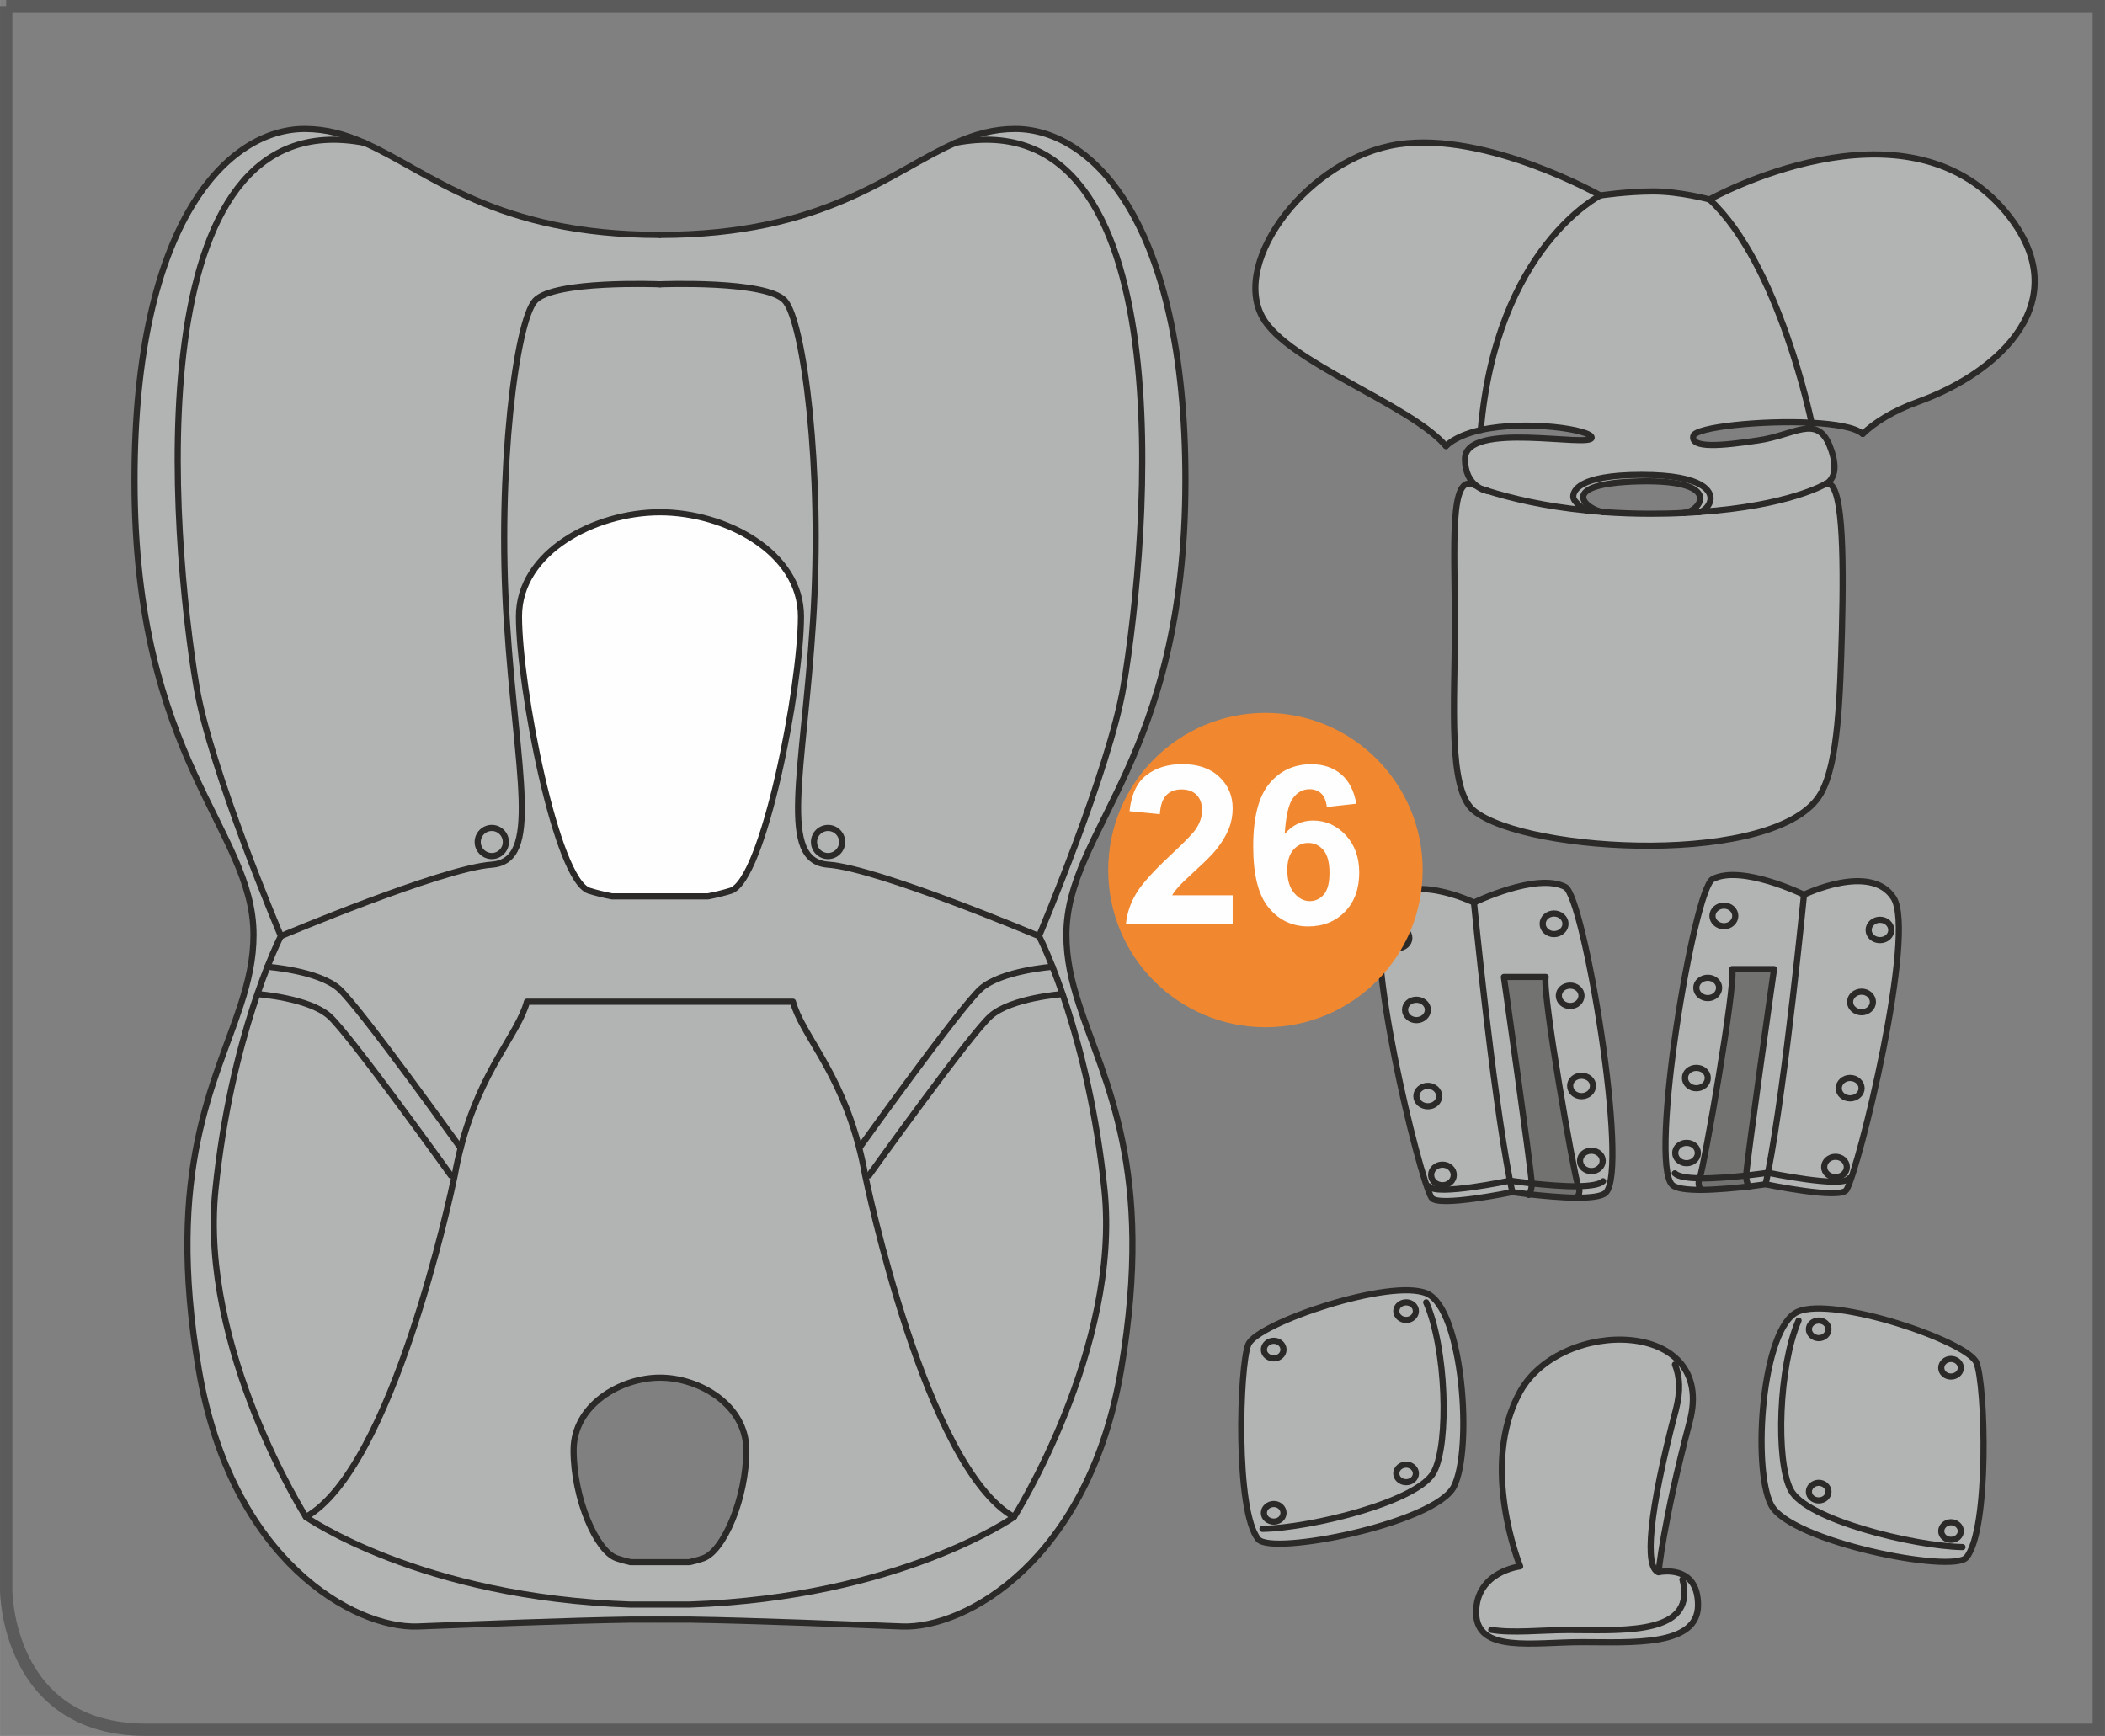 <?xml version="1.0" encoding="UTF-8"?>
<!DOCTYPE svg PUBLIC "-//W3C//DTD SVG 1.1//EN" "http://www.w3.org/Graphics/SVG/1.1/DTD/svg11.dtd">
<!-- Creator: CorelDRAW 2017 -->
<svg xmlns="http://www.w3.org/2000/svg" xml:space="preserve" width="30.125mm" height="24.846mm" version="1.1" style="shape-rendering:geometricPrecision; text-rendering:geometricPrecision; image-rendering:optimizeQuality; fill-rule:evenodd; clip-rule:evenodd"
viewBox="0 0 700.66 577.89"
 xmlns:xlink="http://www.w3.org/1999/xlink">
 <rect x="0" y="0" width="700.66" height="577.89" fill="#808080" stroke="none"/>
 <defs>
  <style type="text/css">
   <![CDATA[
    .str1 {stroke:#5B5B5B;stroke-width:4.1;stroke-miterlimit:4}
    .str0 {stroke:#2B2A29;stroke-width:2.05;stroke-linecap:round;stroke-linejoin:round;stroke-miterlimit:10}
    .fil2 {fill:none;fill-rule:nonzero}
    .fil3 {fill:#FEFEFE;fill-rule:nonzero}
    .fil0 {fill:#B2B3B3;fill-rule:nonzero}
    .fil1 {fill:#727271;fill-rule:nonzero}
    .fil4 {fill:#F18830;fill-rule:nonzero}
   ]]>
  </style>
 </defs>
 <g id="Слой_x0020_1">
  <path class="fil0" d="M603 140.74c0,0 -10.7,-52.74 -33.97,-74.34 0,0 64.91,-36.32 98.55,4.11 24.62,29.6 -2.42,53.61 -28.93,63.16 -8.75,3.16 -14.66,7 -18.63,10.77 -2.49,-2.15 -9.15,-3.3 -17.02,-3.7z"/>
  <path class="fil0" d="M565.26 170.47c0.21,0 0.4,0 0.61,-0.07 -0.2,0.07 -0.4,0.07 -0.61,0.07z"/>
  <path class="fil0" d="M528.2 169.93c-0.67,-0.33 -4.37,-2.63 -4.51,-4.44 -0.14,-1.95 1.54,-7.4 22.73,-7.4 21.19,0 23.2,5.85 22.94,8.14 -0.2,1.95 -1.95,3.77 -3.5,4.17 -0.2,0.07 -0.4,0.07 -0.6,0.07l-0.2 0c-1.48,0.13 -3.03,0.2 -4.64,0.26 5.32,-0.2 14,-11.17 -14.73,-10.49 -28.12,0.67 -17.7,9.42 -12.25,10.16 -1.75,-0.13 -3.5,-0.26 -5.18,-0.4l-0.07 -0.07z"/>
  <path class="fil0" d="M528.2 169.93c-14.4,-1.41 -25.49,-4.17 -33.03,-6.52 0,0 -0.13,0 -0.34,-0.07 -0.53,-0.2 -1.01,-0.33 -1.41,-0.47 -0.2,-0.07 -0.33,-0.13 -0.53,-0.2 -0.61,-0.33 -1.15,-0.67 -1.76,-1.15 -1.81,-1.54 -3.5,-4.17 -3.5,-8.75 0,-12.85 41.91,-3.63 42.18,-7.07 0.2,-2.62 -21.53,-5.98 -36.93,-2.55 5.24,-60.82 39.82,-78.1 39.82,-78.1 0,0 8.81,-1.34 17.63,-1.34 8.89,0 18.71,2.69 18.71,2.69 23.27,21.6 33.97,74.34 33.97,74.34 -16.55,-0.88 -38.68,1.48 -39.35,4.37 -1.01,4.3 9.62,3.29 21.66,1.48 12.1,-1.75 19.44,-8.81 23.74,1.89 4.23,10.63 -1.41,12.64 -1.41,12.64 0,0 -12.11,7.26 -41.78,9.28 1.55,-0.4 3.3,-2.21 3.5,-4.17 0.26,-2.29 -1.76,-8.14 -22.94,-8.14 -21.19,0 -22.87,5.45 -22.73,7.4 0.13,1.81 3.83,4.1 4.51,4.44z"/>
  <path class="fil0" d="M493.42 162.87c0.4,0.13 0.88,0.27 1.41,0.47 -0.27,-0.07 -0.8,-0.2 -1.41,-0.47z"/>
  <path class="fil0" d="M492.88 162.67c0.2,0.07 0.34,0.13 0.54,0.2 0.6,0.26 1.14,0.4 1.41,0.47 0.2,0.07 0.33,0.07 0.33,0.07 7.53,2.36 18.63,5.11 33.03,6.52l0.07 0.07c1.68,0.13 3.43,0.26 5.18,0.4 0.13,0.07 0.2,0.07 0.34,0.07 4.84,0.33 10.02,0.54 15.54,0.54 3.9,0 7.6,-0.07 11.1,-0.27 1.61,-0.07 3.16,-0.14 4.64,-0.27l0.2 0c0.2,0 0.4,0 0.61,-0.07 29.66,-2.02 41.77,-9.29 41.77,-9.29 5.72,-2.28 6.12,22.54 5.45,48.78 -0.61,21.59 -1.14,43.92 -7,54.22 -13.92,24.48 -97.88,20.05 -115.5,5.78 -8.75,-7.06 -6.32,-35.32 -6.32,-61.55 0,-26.91 -2.02,-51.67 6.79,-46.75l0.07 -0.07c0.61,0.47 1.14,0.8 1.75,1.14z"/>
  <path class="fil0" d="M532.7 65.06c0,0 -34.58,17.29 -39.83,78.1 -4.71,1.07 -8.88,2.76 -11.57,5.31 -12.04,-13.99 -52.94,-27.85 -61.14,-42.99 -10.3,-19.03 15.74,-53 45.27,-57.44 29.54,-4.37 67.27,17.02 67.27,17.02z"/>
  <path class="fil0" d="M646.16 509.71c0,-1.62 1.48,-2.96 3.23,-2.96 1.81,0 3.29,1.35 3.29,2.96 0,1.62 -1.48,2.9 -3.29,2.9 -1.76,0 -3.23,-1.28 -3.23,-2.9z"/>
  <path class="fil0" d="M649.39 458.24c-1.75,0 -3.23,-1.28 -3.23,-2.9 0,-1.61 1.49,-2.95 3.23,-2.95 1.81,0 3.3,1.35 3.3,2.95 0,1.62 -1.49,2.9 -3.3,2.9z"/>
  <path class="fil0" d="M622 309.61c0,-1.89 1.68,-3.43 3.77,-3.43 2.08,0 3.77,1.54 3.77,3.43 0,1.89 -1.68,3.36 -3.77,3.36 -2.09,0 -3.77,-1.48 -3.77,-3.36z"/>
  <path class="fil0" d="M619.64 330.13c2.08,0 3.77,1.55 3.77,3.43 0,1.89 -1.68,3.43 -3.77,3.43 -2.08,0 -3.83,-1.54 -3.83,-3.43 0,-1.88 1.75,-3.43 3.83,-3.43z"/>
  <path class="fil0" d="M612.04 362.28c0,-1.89 1.68,-3.43 3.77,-3.43 2.08,0 3.83,1.54 3.83,3.43 0,1.89 -1.75,3.36 -3.83,3.36 -2.08,0 -3.77,-1.48 -3.77,-3.36z"/>
  <path class="fil0" d="M614.73 388.52c0,1.89 -1.68,3.36 -3.77,3.36 -2.09,0 -3.77,-1.48 -3.77,-3.36 0,-1.89 1.68,-3.43 3.77,-3.43 2.08,0 3.77,1.54 3.77,3.43z"/>
  <path class="fil0" d="M608.62 442.5c0,1.62 -1.48,2.96 -3.23,2.96 -1.81,0 -3.29,-1.34 -3.29,-2.96 0,-1.62 1.48,-2.9 3.29,-2.9 1.76,0 3.23,1.28 3.23,2.9z"/>
  <path class="fil0" d="M602.09 496.59c0,-1.62 1.48,-2.96 3.3,-2.96 1.75,0 3.23,1.35 3.23,2.96 0,1.62 -1.48,2.9 -3.23,2.9 -1.82,0 -3.3,-1.28 -3.3,-2.9z"/>
  <path class="fil0" d="M610.96 391.88c2.08,0 3.77,-1.48 3.77,-3.36 0,-1.88 -1.68,-3.43 -3.77,-3.43 -2.08,0 -3.77,1.55 -3.77,3.43 0,1.89 1.68,3.36 3.77,3.36zm4.84 -33.03c-2.08,0 -3.77,1.55 -3.77,3.44 0,1.88 1.68,3.36 3.77,3.36 2.08,0 3.84,-1.48 3.84,-3.36 0,-1.89 -1.76,-3.44 -3.84,-3.44zm-1.2 37.27c-2.08,3.29 -26.91,-1.89 -26.91,-1.89 0.27,-1.21 0.54,-2.49 0.81,-3.83 5.91,-30.47 11.97,-92.57 11.97,-92.57 0,0 22.2,-10.76 29.8,1.01 7.67,11.77 -11.57,90.62 -15.67,97.28zm11.17 -89.94c-2.08,0 -3.77,1.54 -3.77,3.43 0,1.89 1.68,3.37 3.77,3.37 2.08,0 3.77,-1.48 3.77,-3.37 0,-1.89 -1.68,-3.43 -3.77,-3.43zm-6.12 30.81c2.08,0 3.77,-1.55 3.77,-3.43 0,-1.89 -1.68,-3.43 -3.77,-3.43 -2.09,0 -3.84,1.54 -3.84,3.43 0,1.88 1.75,3.43 3.84,3.43z"/>
  <path class="fil0" d="M582.11 394.98c-0.27,-0.4 -0.74,-1.41 -0.88,-3.37l0 -0.27c4.24,-0.47 7.27,-0.94 7.27,-0.94 -0.27,1.35 -0.54,2.63 -0.81,3.84 0,0 -2.28,0.34 -5.58,0.74z"/>
  <path class="fil0" d="M598.46 436.65c12.05,-5.18 56.38,9.82 59.4,16.95 3.03,7.13 4.37,55.56 -3.29,64.85 -4.51,5.51 -58.73,-5.18 -65.05,-17.49 -6.33,-12.31 -3.1,-59.13 8.94,-64.31zm47.7 18.7c0,1.62 1.48,2.9 3.23,2.9 1.82,0 3.3,-1.28 3.3,-2.9 0,-1.62 -1.48,-2.95 -3.3,-2.95 -1.75,0 -3.23,1.34 -3.23,2.95zm3.23 51.4c-1.75,0 -3.23,1.35 -3.23,2.96 0,1.62 1.48,2.89 3.23,2.89 1.82,0 3.3,-1.27 3.3,-2.89 0,-1.62 -1.48,-2.96 -3.3,-2.96zm-47.29 -10.16c0,1.62 1.48,2.9 3.29,2.9 1.76,0 3.23,-1.28 3.23,-2.9 0,-1.62 -1.48,-2.96 -3.23,-2.96 -1.81,0 -3.29,1.35 -3.29,2.96zm3.29 -56.98c-1.81,0 -3.29,1.28 -3.29,2.89 0,1.62 1.48,2.96 3.29,2.96 1.76,0 3.23,-1.34 3.23,-2.96 0,-1.61 -1.48,-2.89 -3.23,-2.89z"/>
  <path class="fil1" d="M565.83 391.88c1.28,-2.96 11.97,-63.97 10.77,-69.29l13.92 0c0,0 -9.02,63.44 -9.28,68.75 -4.64,0.47 -10.63,1.01 -15.54,0.94 0,-0.13 0.07,-0.27 0.13,-0.4z"/>
  <path class="fil0" d="M570 304.9c0,-1.89 1.75,-3.43 3.83,-3.43 2.08,0 3.77,1.54 3.77,3.43 0,1.89 -1.68,3.43 -3.77,3.43 -2.08,0 -3.83,-1.54 -3.83,-3.43z"/>
  <path class="fil0" d="M568.45 332.28c-2.08,0 -3.83,-1.55 -3.83,-3.43 0,-1.89 1.75,-3.37 3.83,-3.37 2.08,0 3.77,1.48 3.77,3.37 0,1.88 -1.68,3.43 -3.77,3.43z"/>
  <path class="fil1" d="M566.43 396.12c0,0 -1.68,-1.08 -0.74,-3.83 4.91,0.07 10.9,-0.48 15.54,-0.94l0 0.27c0.13,1.94 0.61,2.95 0.87,3.36 -4.3,0.47 -10.49,1.07 -15.67,1.14z"/>
  <path class="fil0" d="M564.62 355.49c2.15,0 3.83,1.48 3.83,3.36 0,1.88 -1.68,3.43 -3.83,3.43 -2.08,0 -3.77,-1.55 -3.77,-3.43 0,-1.89 1.68,-3.36 3.77,-3.36z"/>
  <path class="fil0" d="M561.39 380.44c2.08,0 3.77,1.48 3.77,3.37 0,1.88 -1.68,3.43 -3.77,3.43 -2.08,0 -3.77,-1.55 -3.77,-3.43 0,-1.89 1.68,-3.37 3.77,-3.37z"/>
  <path class="fil0" d="M564.62 328.85c0,1.89 1.75,3.43 3.83,3.43 2.08,0 3.77,-1.54 3.77,-3.43 0,-1.89 -1.68,-3.36 -3.77,-3.36 -2.08,0 -3.83,1.48 -3.83,3.36zm0 33.44c2.15,0 3.83,-1.55 3.83,-3.43 0,-1.89 -1.68,-3.36 -3.83,-3.36 -2.08,0 -3.77,1.48 -3.77,3.36 0,1.88 1.68,3.43 3.77,3.43zm-8.01 32.15c-7.87,-7.67 7.2,-98.55 13.45,-101.78 9.55,-4.98 30.41,5.18 30.41,5.18 0,0 -6.05,62.1 -11.97,92.57 0,0 -3.03,0.47 -7.27,0.94 0.27,-5.32 9.29,-68.75 9.29,-68.75l-13.93 0c1.21,5.31 -9.48,66.32 -10.76,69.28 -0.07,0.14 -0.14,0.27 -0.14,0.4 -0.94,2.76 0.74,3.84 0.74,3.84 -4.64,0 -8.54,-0.4 -9.82,-1.68zm4.77 -7.19c2.09,0 3.77,-1.55 3.77,-3.44 0,-1.88 -1.68,-3.36 -3.77,-3.36 -2.08,0 -3.77,1.49 -3.77,3.36 0,1.89 1.68,3.44 3.77,3.44zm12.45 -85.78c-2.08,0 -3.83,1.55 -3.83,3.43 0,1.89 1.75,3.43 3.83,3.43 2.09,0 3.77,-1.54 3.77,-3.43 0,-1.88 -1.68,-3.43 -3.77,-3.43z"/>
  <path class="fil0" d="M525.93 386.43c0,-1.89 1.68,-3.37 3.77,-3.37 2.08,0 3.77,1.48 3.77,3.37 0,1.89 -1.68,3.43 -3.77,3.43 -2.08,0 -3.77,-1.54 -3.77,-3.43z"/>
  <path class="fil0" d="M526.4 364.91c-2.08,0 -3.77,-1.55 -3.77,-3.43 0,-1.89 1.68,-3.37 3.77,-3.37 2.15,0 3.83,1.48 3.83,3.37 0,1.88 -1.68,3.43 -3.83,3.43z"/>
  <path class="fil0" d="M518.87 331.47c0,-1.89 1.68,-3.36 3.77,-3.36 2.08,0 3.77,1.48 3.77,3.36 0,1.89 -1.68,3.43 -3.77,3.43 -2.08,0 -3.77,-1.54 -3.77,-3.43z"/>
  <path class="fil0" d="M521.09 307.53c0,1.89 -1.75,3.43 -3.83,3.43 -2.08,0 -3.77,-1.54 -3.77,-3.43 0,-1.89 1.68,-3.43 3.77,-3.43 2.08,0 3.83,1.54 3.83,3.43z"/>
  <path class="fil1" d="M514.5 325.22c-1.21,5.32 9.48,66.33 10.76,69.36 0.07,0.13 0.07,0.2 0.07,0.33 -4.91,0.07 -10.89,-0.47 -15.47,-0.94 -0.27,-5.32 -9.28,-68.75 -9.28,-68.75l13.92 0z"/>
  <path class="fil1" d="M524.66 398.74c-5.18,-0.07 -11.37,-0.67 -15.67,-1.14 0.26,-0.41 0.8,-1.42 0.87,-3.36l0 -0.27c4.58,0.47 10.56,1.01 15.47,0.94l0.07 0c1.01,2.69 -0.74,3.83 -0.74,3.83z"/>
  <path class="fil0" d="M503.4 396.86c-0.27,-1.21 -0.54,-2.49 -0.8,-3.83 0,0 3.03,0.47 7.26,0.93l0 0.27c-0.07,1.95 -0.61,2.96 -0.88,3.36 -3.29,-0.4 -5.58,-0.74 -5.58,-0.74z"/>
  <path class="fil0" d="M525.26 394.57c-1.28,-3.03 -11.97,-64.04 -10.76,-69.36l-13.92 0c0,0 9.02,63.44 9.28,68.75 -4.23,-0.47 -7.26,-0.94 -7.26,-0.94 -5.91,-30.47 -11.97,-92.56 -11.97,-92.56 0,0 20.85,-10.16 30.4,-5.18 6.26,3.22 21.32,94.18 13.45,101.77 -1.28,1.28 -5.18,1.68 -9.82,1.68 0,0 1.75,-1.14 0.74,-3.83l-0.07 0c0,-0.13 0,-0.2 -0.07,-0.34zm-8.01 -83.62c2.09,0 3.84,-1.55 3.84,-3.43 0,-1.89 -1.75,-3.43 -3.84,-3.43 -2.08,0 -3.77,1.54 -3.77,3.43 0,1.88 1.68,3.43 3.77,3.43zm5.38 17.16c-2.08,0 -3.77,1.48 -3.77,3.37 0,1.88 1.68,3.43 3.77,3.43 2.08,0 3.77,-1.55 3.77,-3.43 0,-1.89 -1.68,-3.37 -3.77,-3.37zm0 33.36c0,1.89 1.68,3.43 3.77,3.43 2.16,0 3.84,-1.54 3.84,-3.43 0,-1.88 -1.68,-3.36 -3.84,-3.36 -2.08,0 -3.77,1.48 -3.77,3.36zm7.06 21.6c-2.08,0 -3.77,1.48 -3.77,3.37 0,1.89 1.68,3.43 3.77,3.43 2.08,0 3.77,-1.54 3.77,-3.43 0,-1.89 -1.68,-3.37 -3.77,-3.37z"/>
  <path class="fil0" d="M506 463.25c13.79,-24.69 65.45,-24.29 56.44,9.95 -9.02,34.31 -10.36,50.19 -10.36,50.19 0,0 13.12,-3.03 13.12,10.96 0,13.92 -22.2,12.31 -38.61,12.31 -16.42,0 -35.25,3.77 -35.25,-9.89 0,-13.65 14.66,-15.33 14.66,-15.33 0,0 -13.73,-33.57 0,-58.19z"/>
  <path class="fil0" d="M476.36 391.14c0,-1.89 1.68,-3.43 3.77,-3.43 2.08,0 3.77,1.54 3.77,3.43 0,1.89 -1.68,3.43 -3.77,3.43 -2.08,0 -3.77,-1.54 -3.77,-3.43z"/>
  <path class="fil0" d="M464.76 490.53c0,-1.62 1.48,-2.96 3.3,-2.96 1.75,0 3.23,1.35 3.23,2.96 0,1.62 -1.48,2.9 -3.23,2.9 -1.82,0 -3.3,-1.28 -3.3,-2.9z"/>
  <path class="fil0" d="M471.45 364.91c0,-1.89 1.68,-3.43 3.83,-3.43 2.08,0 3.77,1.54 3.77,3.43 0,1.89 -1.68,3.37 -3.77,3.37 -2.15,0 -3.83,-1.48 -3.83,-3.37z"/>
  <path class="fil0" d="M464.76 436.45c0,-1.62 1.48,-2.9 3.3,-2.9 1.75,0 3.23,1.28 3.23,2.9 0,1.62 -1.48,2.96 -3.23,2.96 -1.82,0 -3.3,-1.34 -3.3,-2.96z"/>
  <path class="fil0" d="M475.28 336.18c0,1.89 -1.75,3.43 -3.83,3.43 -2.08,0 -3.77,-1.54 -3.77,-3.43 0,-1.89 1.68,-3.37 3.77,-3.37 2.08,0 3.83,1.48 3.83,3.37z"/>
  <path class="fil0" d="M465.32 308.8c2.08,0 3.77,1.55 3.77,3.43 0,1.89 -1.68,3.36 -3.77,3.36 -2.08,0 -3.77,-1.48 -3.77,-3.36 0,-1.88 1.68,-3.43 3.77,-3.43z"/>
  <path class="fil0" d="M476.49 398.74c-4.1,-6.59 -23.34,-85.43 -15.67,-97.27 7.6,-11.77 29.8,-1.01 29.8,-1.01 0,0 6.05,62.09 11.97,92.56 0.27,1.34 0.54,2.63 0.8,3.83 0,0 -24.82,5.19 -26.91,1.89zm-1.21 -62.56c0,-1.88 -1.75,-3.36 -3.83,-3.36 -2.08,0 -3.77,1.49 -3.77,3.36 0,1.89 1.68,3.43 3.77,3.43 2.08,0 3.83,-1.54 3.83,-3.43zm-3.83 28.73c0,1.89 1.68,3.37 3.83,3.37 2.09,0 3.77,-1.48 3.77,-3.37 0,-1.89 -1.68,-3.43 -3.77,-3.43 -2.15,0 -3.83,1.54 -3.83,3.43zm-6.12 -49.31c2.08,0 3.77,-1.48 3.77,-3.36 0,-1.88 -1.68,-3.43 -3.77,-3.43 -2.08,0 -3.77,1.55 -3.77,3.43 0,1.89 1.68,3.36 3.77,3.36zm11.04 75.55c0,1.88 1.68,3.43 3.77,3.43 2.08,0 3.77,-1.55 3.77,-3.43 0,-1.89 -1.68,-3.44 -3.77,-3.44 -2.08,0 -3.77,1.55 -3.77,3.44z"/>
  <path class="fil0" d="M427.22 449.3c0,1.62 -1.41,2.9 -3.23,2.9 -1.81,0 -3.29,-1.28 -3.29,-2.9 0,-1.62 1.48,-2.96 3.29,-2.96 1.82,0 3.23,1.35 3.23,2.96z"/>
  <path class="fil0" d="M427.22 503.65c0,1.62 -1.41,2.9 -3.23,2.9 -1.81,0 -3.29,-1.28 -3.29,-2.9 0,-1.62 1.48,-2.96 3.29,-2.96 1.82,0 3.23,1.35 3.23,2.96z"/>
  <path class="fil0" d="M468.05 487.57c-1.81,0 -3.3,1.35 -3.3,2.96 0,1.62 1.48,2.89 3.3,2.89 1.75,0 3.23,-1.27 3.23,-2.89 0,-1.62 -1.49,-2.96 -3.23,-2.96zm0 -54.02c-1.81,0 -3.3,1.28 -3.3,2.9 0,1.62 1.48,2.96 3.3,2.96 1.75,0 3.23,-1.34 3.23,-2.96 0,-1.62 -1.49,-2.9 -3.23,-2.9zm15.88 61.36c-6.39,12.31 -60.61,23.01 -65.11,17.49 -7.67,-9.28 -6.26,-57.72 -3.3,-64.84 3.03,-7.13 47.36,-22.14 59.39,-16.95 12.05,5.18 15.34,52 9.02,64.31zm-59.94 11.63c1.81,0 3.22,-1.28 3.22,-2.89 0,-1.62 -1.41,-2.96 -3.22,-2.96 -1.82,0 -3.3,1.35 -3.3,2.96 0,1.61 1.48,2.89 3.3,2.89zm3.22 -57.25c0,-1.62 -1.41,-2.96 -3.22,-2.96 -1.82,0 -3.3,1.34 -3.3,2.96 0,1.62 1.48,2.89 3.3,2.89 1.81,0 3.22,-1.27 3.22,-2.89z"/>
  <path class="fil2 str0" d="M620.02 144.44c3.97,-3.77 9.89,-7.6 18.63,-10.76 26.5,-9.55 53.55,-33.57 28.93,-63.16 -33.64,-40.43 -98.56,-4.11 -98.56,-4.11 0,0 -9.82,-2.68 -18.7,-2.68 -8.81,0 -17.63,1.35 -17.63,1.35 0,0 -37.73,-21.4 -67.27,-17.03 -29.53,4.44 -55.56,38.42 -45.27,57.45 8.21,15.14 49.11,29 61.14,42.99"/>
  <path class="fil2 str0" d="M491.06 161.59c-8.81,-4.91 -6.79,19.85 -6.79,46.75 0,26.24 -2.42,54.49 6.33,61.56 17.63,14.26 101.58,18.7 115.5,-5.78 5.85,-10.3 6.39,-32.63 7,-54.22 0.66,-26.24 0.26,-51.06 -5.46,-48.77"/>
  <path class="fil2 str0" d="M565.26 170.47c0.21,0 0.4,0 0.61,-0.07 29.66,-2.02 41.77,-9.29 41.77,-9.29"/>
  <path class="fil2 str0" d="M533.78 170.47c4.84,0.33 10.03,0.54 15.54,0.54 3.9,0 7.6,-0.07 11.1,-0.27 1.61,-0.07 3.16,-0.14 4.64,-0.27"/>
  <path class="fil2 str0" d="M528.26 170c1.68,0.13 3.43,0.27 5.18,0.4"/>
  <path class="fil2 str0" d="M495.16 163.41c7.53,2.35 18.63,5.11 33.03,6.52"/>
  <path class="fil2 str0" d="M493.42 162.87c0.4,0.13 0.88,0.27 1.41,0.47"/>
  <path class="fil2 str0" d="M533.78 170.47c-0.13,0 -0.2,0 -0.33,-0.07 -5.45,-0.74 -15.88,-9.48 12.24,-10.16 28.73,-0.67 20.04,10.29 14.74,10.49"/>
  <path class="fil2 str0" d="M528.26 170l-0.07 -0.07c-0.67,-0.34 -4.37,-2.63 -4.51,-4.44 -0.13,-1.95 1.55,-7.4 22.74,-7.4 21.19,0 23.2,5.85 22.93,8.14 -0.2,1.95 -1.94,3.77 -3.5,4.17 -0.2,0.07 -0.4,0.07 -0.61,0.07l-0.2 0"/>
  <path class="fil2 str0" d="M495.16 163.41c0,0 -0.13,0 -0.33,-0.07 -0.27,-0.07 -0.8,-0.2 -1.41,-0.48 -0.2,-0.07 -0.34,-0.13 -0.54,-0.2 -0.61,-0.33 -1.14,-0.67 -1.75,-1.15 -1.81,-1.54 -3.5,-4.17 -3.5,-8.74 0,-12.85 41.91,-3.63 42.17,-7.06 0.2,-2.63 -21.52,-5.99 -36.93,-2.56 -4.71,1.08 -8.88,2.76 -11.57,5.32"/>
  <path class="fil2 str0" d="M607.64 161.12c0,0 5.65,-2.02 1.41,-12.64 -4.31,-10.7 -11.64,-3.64 -23.75,-1.89 -12.04,1.81 -22.67,2.82 -21.66,-1.48 0.67,-2.9 22.8,-5.25 39.35,-4.37 7.88,0.4 14.53,1.54 17.03,3.7"/>
  <path class="fil2 str0" d="M492.88 143.16c5.24,-60.82 39.83,-78.1 39.83,-78.1"/>
  <path class="fil2 str0" d="M603 140.74c0,0 -10.7,-52.74 -33.97,-74.34"/>
  <path class="fil2 str0" d="M600.47 297.84c0,0 -20.86,-10.16 -30.41,-5.18 -6.25,3.23 -21.33,94.11 -13.46,101.78 1.28,1.28 5.19,1.68 9.82,1.68 5.19,-0.07 11.37,-0.67 15.68,-1.14 3.29,-0.4 5.58,-0.74 5.58,-0.74 0,0 24.83,5.18 26.91,1.88 4.1,-6.65 23.34,-85.5 15.67,-97.27 -7.6,-11.77 -29.8,-1.01 -29.8,-1.01"/>
  <path class="fil2 str0" d="M557.48 390.6c1.14,1.14 4.31,1.55 8.21,1.68 4.91,0.07 10.89,-0.47 15.54,-0.94 4.24,-0.47 7.27,-0.94 7.27,-0.94 0,0 24.82,5.18 26.9,1.89"/>
  <path class="fil2 str0" d="M587.69 394.24c0.27,-1.22 0.54,-2.49 0.8,-3.83 5.92,-30.47 11.98,-92.57 11.98,-92.57"/>
  <path class="fil2 str0" d="M565.15 383.81c0,-1.89 -1.68,-3.36 -3.77,-3.36 -2.08,0 -3.77,1.48 -3.77,3.36 0,1.89 1.68,3.43 3.77,3.43 2.08,0 3.77,-1.54 3.77,-3.43"/>
  <path class="fil2 str0" d="M568.45 358.85c0,-1.89 -1.68,-3.36 -3.83,-3.36 -2.08,0 -3.77,1.48 -3.77,3.36 0,1.89 1.68,3.43 3.77,3.43 2.15,0 3.83,-1.54 3.83,-3.43"/>
  <path class="fil2 str0" d="M572.22 328.85c0,-1.89 -1.68,-3.36 -3.77,-3.36 -2.08,0 -3.83,1.48 -3.83,3.36 0,1.89 1.75,3.43 3.83,3.43 2.08,0 3.77,-1.54 3.77,-3.43"/>
  <path class="fil2 str0" d="M577.6 304.9c0,-1.89 -1.68,-3.43 -3.77,-3.43 -2.08,0 -3.83,1.54 -3.83,3.43 0,1.89 1.75,3.43 3.83,3.43 2.08,0 3.77,-1.54 3.77,-3.43"/>
  <path class="fil2 str0" d="M614.73 388.52c0,-1.89 -1.68,-3.43 -3.77,-3.43 -2.09,0 -3.77,1.54 -3.77,3.43 0,1.89 1.68,3.36 3.77,3.36 2.08,0 3.77,-1.48 3.77,-3.36"/>
  <path class="fil2 str0" d="M619.64 362.28c0,-1.89 -1.75,-3.43 -3.83,-3.43 -2.08,0 -3.77,1.54 -3.77,3.43 0,1.89 1.68,3.36 3.77,3.36 2.08,0 3.83,-1.48 3.83,-3.36"/>
  <path class="fil2 str0" d="M623.41 333.56c0,-1.89 -1.68,-3.43 -3.77,-3.43 -2.09,0 -3.83,1.54 -3.83,3.43 0,1.89 1.75,3.43 3.83,3.43 2.08,0 3.77,-1.54 3.77,-3.43"/>
  <path class="fil2 str0" d="M629.53 309.61c0,-1.89 -1.68,-3.43 -3.77,-3.43 -2.08,0 -3.77,1.54 -3.77,3.43 0,1.89 1.68,3.36 3.77,3.36 2.08,0 3.77,-1.48 3.77,-3.36"/>
  <path class="fil2 str0" d="M566.43 396.12c0,0 -1.68,-1.08 -0.74,-3.83 0,-0.14 0.07,-0.27 0.13,-0.41 1.28,-2.95 11.98,-63.97 10.76,-69.28l13.92 0c0,0 -9.01,63.43 -9.28,68.75l0 0.27c0.13,1.94 0.61,2.95 0.87,3.36 0.07,0.13 0.14,0.2 0.14,0.2"/>
  <path class="fil2 str0" d="M490.62 300.46c0,0 20.86,-10.16 30.41,-5.18 6.25,3.22 21.33,94.18 13.46,101.77 -1.28,1.28 -5.19,1.68 -9.82,1.68 -5.19,-0.07 -11.37,-0.67 -15.68,-1.14 -3.29,-0.4 -5.58,-0.74 -5.58,-0.74 0,0 -24.83,5.18 -26.91,1.88 -4.1,-6.59 -23.34,-85.43 -15.67,-97.27 7.6,-11.77 29.8,-1.01 29.8,-1.01"/>
  <path class="fil2 str0" d="M525.33 394.91c-4.91,0.07 -10.89,-0.47 -15.47,-0.94 -4.23,-0.47 -7.26,-0.94 -7.26,-0.94 0,0 -24.83,5.25 -26.91,1.89"/>
  <path class="fil2 str0" d="M533.6 393.23c-1.14,1.14 -4.31,1.55 -8.21,1.68"/>
  <path class="fil2 str0" d="M503.4 396.86c-0.27,-1.21 -0.54,-2.49 -0.8,-3.83 -5.92,-30.47 -11.98,-92.57 -11.98,-92.57"/>
  <path class="fil2 str0" d="M525.93 386.43c0,-1.89 1.68,-3.37 3.77,-3.37 2.08,0 3.77,1.48 3.77,3.37 0,1.89 -1.68,3.43 -3.77,3.43 -2.08,0 -3.77,-1.54 -3.77,-3.43"/>
  <path class="fil2 str0" d="M522.64 361.48c0,-1.89 1.68,-3.36 3.77,-3.36 2.15,0 3.83,1.48 3.83,3.36 0,1.89 -1.68,3.43 -3.83,3.43 -2.08,0 -3.77,-1.54 -3.77,-3.43"/>
  <path class="fil2 str0" d="M518.87 331.47c0,-1.89 1.68,-3.36 3.77,-3.36 2.08,0 3.77,1.48 3.77,3.36 0,1.89 -1.68,3.43 -3.77,3.43 -2.08,0 -3.77,-1.54 -3.77,-3.43"/>
  <path class="fil2 str0" d="M513.49 307.53c0,-1.89 1.68,-3.43 3.77,-3.43 2.08,0 3.83,1.54 3.83,3.43 0,1.89 -1.75,3.43 -3.83,3.43 -2.08,0 -3.77,-1.54 -3.77,-3.43"/>
  <path class="fil2 str0" d="M476.36 391.14c0,-1.89 1.68,-3.43 3.77,-3.43 2.08,0 3.77,1.54 3.77,3.43 0,1.89 -1.68,3.43 -3.77,3.43 -2.08,0 -3.77,-1.54 -3.77,-3.43"/>
  <path class="fil2 str0" d="M420.69 449.3c0,-1.62 1.48,-2.96 3.3,-2.96 1.81,0 3.23,1.35 3.23,2.96 0,1.62 -1.41,2.9 -3.23,2.9 -1.82,0 -3.3,-1.28 -3.3,-2.9"/>
  <path class="fil2 str0" d="M464.76 436.45c0,-1.62 1.48,-2.9 3.3,-2.9 1.75,0 3.23,1.28 3.23,2.9 0,1.62 -1.48,2.96 -3.23,2.96 -1.82,0 -3.3,-1.34 -3.3,-2.96"/>
  <path class="fil2 str0" d="M464.76 490.53c0,-1.62 1.48,-2.96 3.3,-2.96 1.75,0 3.23,1.35 3.23,2.96 0,1.62 -1.48,2.9 -3.23,2.9 -1.82,0 -3.3,-1.28 -3.3,-2.9"/>
  <path class="fil2 str0" d="M420.69 503.65c0,-1.62 1.48,-2.96 3.3,-2.96 1.81,0 3.23,1.35 3.23,2.96 0,1.62 -1.41,2.9 -3.23,2.9 -1.82,0 -3.3,-1.28 -3.3,-2.9"/>
  <path class="fil2 str0" d="M471.45 364.91c0,-1.89 1.68,-3.43 3.83,-3.43 2.08,0 3.77,1.54 3.77,3.43 0,1.89 -1.68,3.37 -3.77,3.37 -2.15,0 -3.83,-1.48 -3.83,-3.37"/>
  <path class="fil2 str0" d="M467.68 336.18c0,-1.89 1.68,-3.37 3.77,-3.37 2.08,0 3.83,1.48 3.83,3.37 0,1.89 -1.75,3.43 -3.83,3.43 -2.08,0 -3.77,-1.54 -3.77,-3.43"/>
  <path class="fil2 str0" d="M461.56 312.23c0,-1.89 1.68,-3.43 3.77,-3.43 2.08,0 3.77,1.54 3.77,3.43 0,1.89 -1.68,3.37 -3.77,3.37 -2.08,0 -3.77,-1.48 -3.77,-3.37"/>
  <path class="fil2 str0" d="M524.66 398.74c0,0 1.75,-1.14 0.74,-3.83l-0.07 0c0,-0.14 0,-0.2 -0.07,-0.33 -1.28,-3.03 -11.98,-64.05 -10.76,-69.36l-13.92 0c0,0 9.01,63.43 9.28,68.75l0 0.27c-0.07,1.94 -0.61,2.95 -0.87,3.36 -0.07,0.13 -0.14,0.2 -0.14,0.2"/>
  <path class="fil2 str0" d="M418.81 512.4c4.51,5.51 58.73,-5.18 65.12,-17.49 6.33,-12.31 3.03,-59.12 -9.01,-64.31 -12.04,-5.18 -56.38,9.82 -59.4,16.95 -2.95,7.13 -4.37,55.57 3.3,64.85"/>
  <path class="fil2 str0" d="M420.22 508.97c16.41,-0.34 52.07,-9.15 57.11,-19.04 5.05,-9.75 4.04,-41.24 -2.62,-56.38"/>
  <path class="fil2 str0" d="M652.68 455.35c0,-1.62 -1.48,-2.96 -3.3,-2.96 -1.75,0 -3.22,1.35 -3.22,2.96 0,1.62 1.48,2.9 3.22,2.9 1.82,0 3.3,-1.28 3.3,-2.9"/>
  <path class="fil2 str0" d="M608.62 442.5c0,-1.62 -1.48,-2.9 -3.23,-2.9 -1.81,0 -3.29,1.28 -3.29,2.9 0,1.62 1.48,2.96 3.29,2.96 1.76,0 3.23,-1.34 3.23,-2.96"/>
  <path class="fil2 str0" d="M608.62 496.59c0,-1.62 -1.48,-2.96 -3.23,-2.96 -1.81,0 -3.29,1.35 -3.29,2.96 0,1.62 1.48,2.9 3.29,2.9 1.76,0 3.23,-1.28 3.23,-2.9"/>
  <path class="fil2 str0" d="M652.68 509.71c0,-1.62 -1.48,-2.96 -3.3,-2.96 -1.75,0 -3.22,1.35 -3.22,2.96 0,1.62 1.48,2.9 3.22,2.9 1.82,0 3.3,-1.28 3.3,-2.9"/>
  <path class="fil2 str0" d="M654.56 518.45c-4.5,5.51 -58.73,-5.18 -65.05,-17.49 -6.33,-12.31 -3.09,-59.13 8.94,-64.31 12.05,-5.18 56.38,9.82 59.41,16.95 3.03,7.13 4.37,55.57 -3.3,64.85"/>
  <path class="fil2 str0" d="M653.22 515.02c-16.42,-0.34 -52.14,-9.15 -57.18,-19.04 -5.05,-9.75 -3.97,-41.24 2.63,-56.38"/>
  <path class="fil2 str0" d="M506 521.44c0,0 -13.73,-33.57 0,-58.19 13.79,-24.69 65.45,-24.29 56.44,9.96 -9.02,34.31 -10.36,50.18 -10.36,50.18 0,0 13.12,-3.03 13.12,10.96 0,13.92 -22.2,12.32 -38.61,12.32 -16.42,0 -35.25,3.77 -35.25,-9.89 0,-13.65 14.66,-15.34 14.66,-15.34"/>
  <path class="fil2 str0" d="M557.52 454.24c1.62,3.97 1.89,8.94 0.34,14.93 -9.02,34.3 -10.56,52.87 -5.78,54.22"/>
  <path class="fil2 str0" d="M560.01 525.82c0.4,1.28 0.61,2.76 0.61,4.5 0,13.92 -22.2,12.32 -38.61,12.32 -8.95,0 -18.71,1.14 -25.63,-0.07"/>
  <path class="fil0" d="M234.08 518.75c-1.03,0.36 -2.35,0.67 -14.91,0.93 -11.6,-0.26 -12.9,-0.57 -13.92,-0.93 -6.74,-2.37 -14.33,-19.81 -14.33,-35.99 0,-14.93 15.5,-24.14 28.75,-24.14 13.25,0 28.74,9.21 28.74,24.14 0,16.18 -7.58,33.62 -14.32,35.99zm120.87 -207.52c0,-35.27 39.62,-57.86 39.62,-151.38 0,-86.39 -31.3,-116.9 -56.66,-116.9 -7.16,0 -13.5,1.8 -19.82,4.59l-0.01 0c-21.7,9.55 -43.39,30.68 -98.41,30.68 -55.02,0 -76.71,-21.13 -98.41,-30.68l-0.01 0c-6.33,-2.79 -12.66,-4.59 -19.83,-4.59 -25.36,0 -56.66,30.51 -56.66,116.9 0,93.52 39.62,116.11 39.62,151.38 0,8.11 -1.74,15.55 -4.23,23.25 -8.38,25.8 -25.29,54.56 -13.99,121.38 10.77,63.79 51.91,86.39 72.91,85.6 18.03,-0.68 49.21,-1.94 70.81,-2.29l9.36 -1.33 10.22 1.33c21.6,0.34 52.78,1.61 70.81,2.29 21,0.8 62.13,-21.81 72.91,-85.6 11.3,-66.83 -5.61,-95.59 -13.98,-121.38 -2.5,-7.7 -4.24,-15.15 -4.24,-23.25z"/>
  <path class="fil2 str0" d="M318.07 47.53c-21.7,9.55 -43.4,30.68 -98.41,30.68"/>
  <path class="fil2 str0" d="M350.31 321.84c0,0 -16.99,1.23 -23.84,7.32 -6.85,6.08 -40.45,53 -40.45,53"/>
  <path class="fil2 str0" d="M353.54 330.95c0,0 -16.99,1.23 -23.84,7.32 -6.84,6.08 -40.44,53.01 -40.44,53.01"/>
  <path class="fil2 str0" d="M219.66 458.62c-13.25,0 -28.74,9.2 -28.74,24.13 0,16.19 7.58,33.63 14.33,36 1.53,0.53 3.1,0.96 4.63,1.29l19.58 0c1.53,-0.33 3.1,-0.75 4.63,-1.29 6.74,-2.37 14.33,-19.82 14.33,-36 0,-14.93 -15.49,-24.13 -28.74,-24.13"/>
  <path class="fil3" d="M219.66 170.53c-21.64,0 -46.93,13.22 -46.93,34.66 0,23.25 12.38,87.94 23.39,91.34 2.5,0.78 5.06,1.38 7.56,1.86l31.97 0c2.49,-0.48 5.05,-1.08 7.56,-1.86 11.01,-3.4 23.39,-68.09 23.39,-91.34 0,-21.45 -25.3,-34.66 -46.93,-34.66z"/>
  <path class="fil2 str0" d="M219.66 170.53c-21.64,0 -46.93,13.22 -46.93,34.66 0,23.25 12.38,87.94 23.39,91.34 2.5,0.78 5.06,1.38 7.56,1.86l31.97 0c2.49,-0.48 5.05,-1.08 7.56,-1.86 11.01,-3.4 23.39,-68.09 23.39,-91.34 0,-21.45 -25.3,-34.66 -46.93,-34.66"/>
  <path class="fil2 str0" d="M121.25 47.53c21.7,9.55 43.4,30.68 98.41,30.68"/>
  <path class="fil2 str0" d="M121.24 47.53c-6.33,-2.79 -12.66,-4.59 -19.82,-4.59 -25.36,0 -56.66,30.51 -56.66,116.9 0,93.53 39.62,116.12 39.62,151.38 0,8.11 -1.74,15.55 -4.24,23.25 -8.38,25.8 -25.29,54.56 -13.99,121.38 10.77,63.79 51.91,86.39 72.91,85.6 18.03,-0.68 49.21,-1.95 70.81,-2.29l19.58 0c21.6,0.33 52.78,1.61 70.81,2.29 21,0.79 62.14,-21.82 72.92,-85.6 11.29,-66.82 -5.61,-95.59 -13.99,-121.38 -2.5,-7.71 -4.24,-15.15 -4.24,-23.25 0,-35.26 39.63,-57.85 39.63,-151.38 0,-86.38 -31.31,-116.9 -56.67,-116.9 -7.16,0 -13.5,1.8 -19.82,4.59"/>
  <path class="fil2 str0" d="M121.25 47.53l-0.01 0c-76.49,-14.49 -64.2,130.93 -55.88,180.87 4.64,27.89 28.14,83.21 28.14,83.21 0,0 -1.84,3.54 -4.48,10.22 -1.02,2.56 -2.15,5.6 -3.35,9.07 -0.48,1.41 -0.98,2.9 -1.49,4.46 -4.66,14.43 -9.85,35.04 -12.47,60.67 -5.42,52.89 30.12,108.97 30.12,108.97 0,0 38.05,26.82 108.05,29.16l19.58 0c70.01,-2.34 108.06,-29.16 108.06,-29.16 0,0 35.54,-56.08 30.11,-108.97 -2.62,-25.62 -7.81,-46.24 -12.47,-60.67 -0.51,-1.55 -1.01,-3.04 -1.49,-4.46 -1.19,-3.47 -2.33,-6.51 -3.34,-9.07 -2.65,-6.69 -4.49,-10.22 -4.49,-10.22 0,0 23.49,-55.33 28.14,-83.21 8.32,-49.94 20.61,-195.36 -55.88,-180.87l-0.01 0"/>
  <path class="fil2 str0" d="M101.81 505c28.79,-16.12 48.29,-107.74 49.48,-113.46 0.04,-0.18 0.06,-0.27 0.06,-0.27 0.58,-3.22 1.24,-6.24 1.98,-9.1 6.71,-26.14 19.16,-37.83 22.06,-48.69l88.54 0c2.9,10.85 15.35,22.55 22.07,48.69 0.73,2.85 1.4,5.88 1.97,9.1 0,0 0,0.01 0.01,0.02 0.3,1.49 20.03,97.2 49.52,113.71"/>
  <path class="fil2 str0" d="M89 321.84c0,0 16.99,1.23 23.84,7.32 6.85,6.08 40.45,53 40.45,53"/>
  <path class="fil2 str0" d="M85.78 330.95c0,0 16.99,1.23 23.84,7.32 6.84,6.08 40.44,53.01 40.44,53.01"/>
  <path class="fil2 str0" d="M219.66 94.64c0,0 35.32,-1.44 41.57,5.45 6.25,6.88 12.66,56.19 9.39,106.91 -3.26,50.72 -11.58,79.65 5.06,80.85 16.65,1.19 70.14,23.78 70.14,23.78"/>
  <path class="fil2 str0" d="M280.31 280.3c0,-2.58 -2.1,-4.68 -4.69,-4.68 -2.58,0 -4.68,2.09 -4.68,4.68 0,2.58 2.09,4.68 4.68,4.68 2.58,0 4.69,-2.1 4.69,-4.68"/>
  <path class="fil2 str0" d="M219.66 94.64c0,0 -35.32,-1.44 -41.57,5.45 -6.25,6.88 -12.66,56.19 -9.39,106.91 3.26,50.72 11.58,79.65 -5.06,80.85 -16.65,1.19 -70.14,23.78 -70.14,23.78"/>
  <path class="fil2 str0" d="M159 280.3c0,-2.58 2.1,-4.68 4.69,-4.68 2.58,0 4.68,2.09 4.68,4.68 0,2.58 -2.09,4.68 -4.68,4.68 -2.58,0 -4.69,-2.1 -4.69,-4.68"/>
  <path class="fil2 str1" d="M2.05 2.05l0 527.27c0,0 0,46.51 46.51,46.51l650.04 0 0 -573.78 -696.56 0z"/>
  <path class="fil4" d="M421.21 341.97c28.9,0 52.33,-23.43 52.33,-52.33 0,-28.9 -23.43,-52.33 -52.33,-52.33 -28.9,0 -52.33,23.43 -52.33,52.33 0,28.91 23.43,52.33 52.33,52.33z"/>
  <path class="fil3" d="M410.3 298.06l0 9.42 -35.52 0c0.38,-3.56 1.53,-6.93 3.45,-10.11 1.93,-3.18 5.74,-7.41 11.41,-12.69 4.56,-4.25 7.37,-7.14 8.39,-8.65 1.4,-2.09 2.09,-4.17 2.09,-6.2 0,-2.26 -0.61,-4 -1.82,-5.21 -1.21,-1.21 -2.89,-1.82 -5.02,-1.82 -2.11,0 -3.81,0.63 -5.04,1.9 -1.26,1.28 -1.99,3.39 -2.18,6.34l-10.09 -1c0.61,-5.59 2.49,-9.59 5.67,-12.02 3.16,-2.43 7.14,-3.64 11.89,-3.64 5.21,0 9.29,1.4 12.29,4.21 2.99,2.83 4.48,6.32 4.48,10.51 0,2.39 -0.42,4.65 -1.28,6.8 -0.86,2.16 -2.22,4.4 -4.06,6.76 -1.24,1.57 -3.43,3.81 -6.64,6.74 -3.2,2.93 -5.21,4.88 -6.07,5.84 -0.86,0.96 -1.57,1.9 -2.09,2.8l20.14 0zm41.17 -30.5l-9.82 1.09c-0.23,-2.03 -0.86,-3.52 -1.86,-4.48 -1.03,-0.96 -2.32,-1.44 -3.94,-1.44 -2.14,0 -3.94,0.96 -5.42,2.89 -1.49,1.93 -2.41,5.92 -2.8,12.02 2.53,-2.99 5.67,-4.48 9.42,-4.48 4.23,0 7.85,1.61 10.86,4.84 3.01,3.22 4.52,7.39 4.52,12.48 0,5.42 -1.59,9.75 -4.75,13.02 -3.18,3.27 -7.26,4.9 -12.22,4.9 -5.34,0 -9.71,-2.07 -13.15,-6.22 -3.45,-4.14 -5.17,-10.95 -5.17,-20.39 0,-9.69 1.8,-16.66 5.38,-20.95 3.58,-4.29 8.23,-6.43 13.94,-6.43 4.02,0 7.35,1.13 9.98,3.37 2.62,2.26 4.29,5.53 5.02,9.8zm-22.98 22.1c0,3.29 0.75,5.84 2.28,7.62 1.53,1.8 3.24,2.7 5.19,2.7 1.86,0 3.43,-0.73 4.69,-2.2 1.26,-1.47 1.88,-3.87 1.88,-7.22 0,-3.43 -0.67,-5.94 -2.01,-7.56 -1.36,-1.59 -3.04,-2.39 -5.07,-2.39 -1.95,0 -3.6,0.75 -4.94,2.28 -1.36,1.53 -2.03,3.77 -2.03,6.76z"/>
 </g>
</svg>
